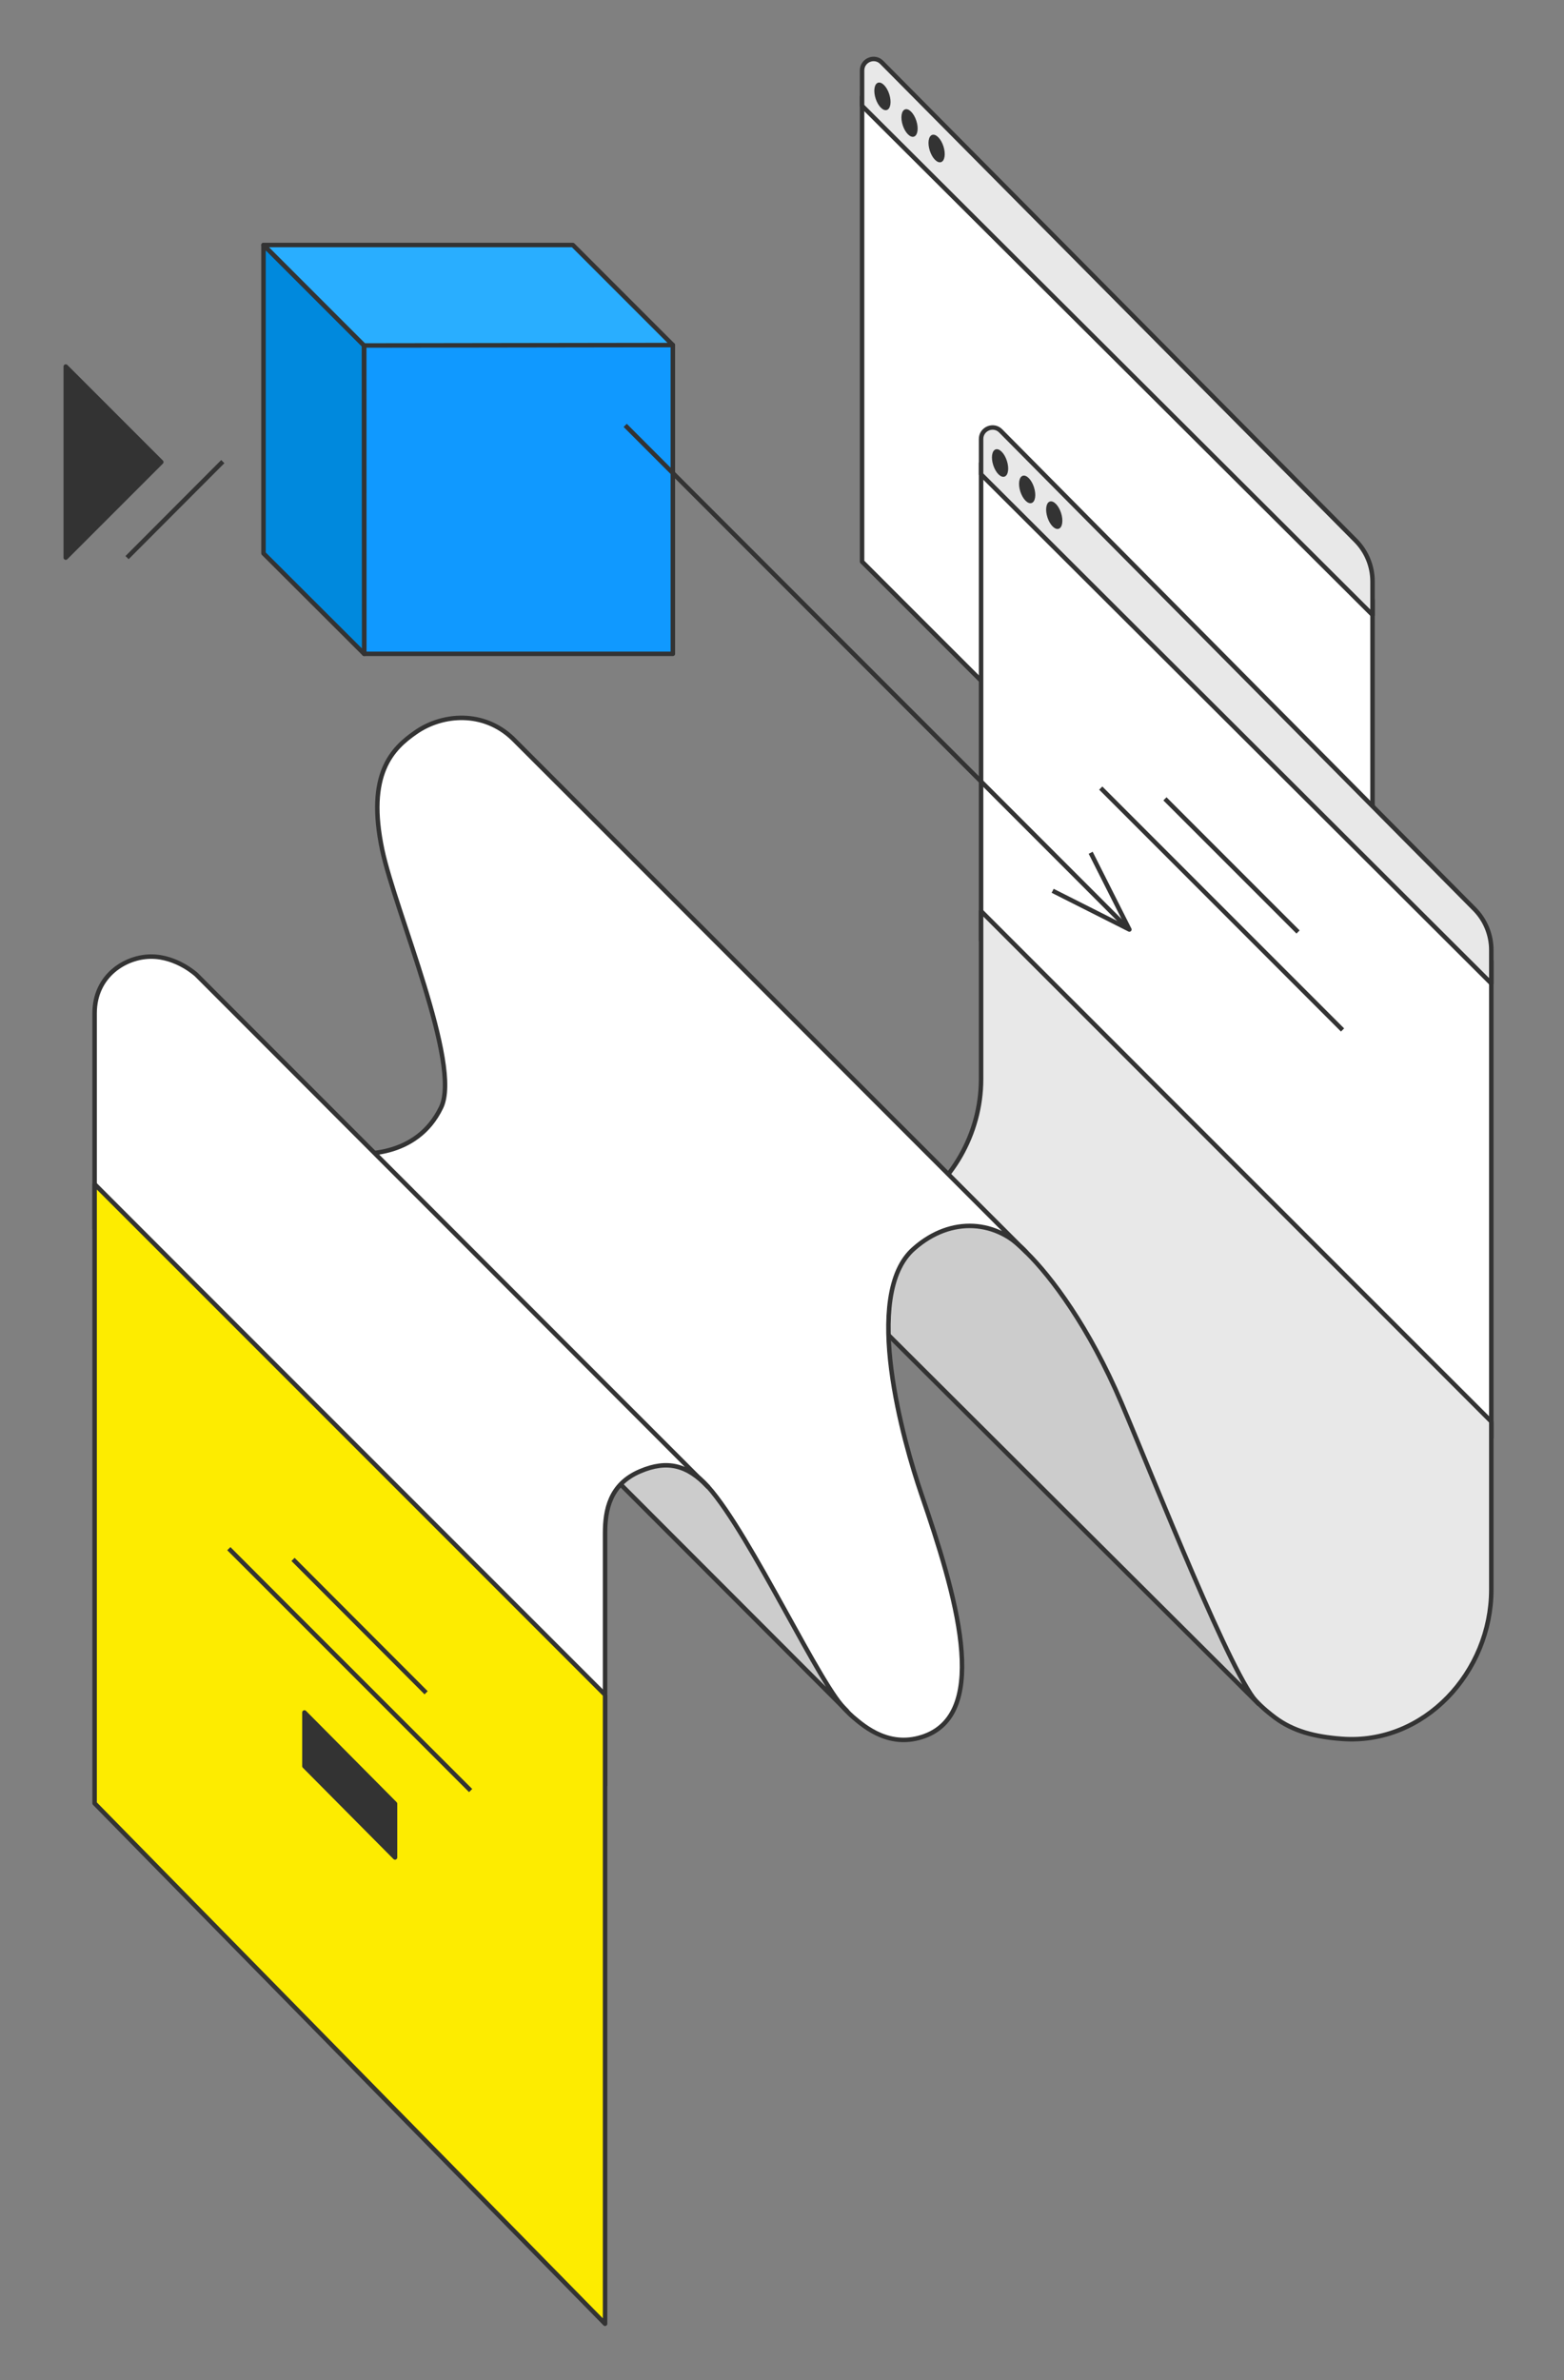 <?xml version="1.0" encoding="utf-8"?>
<!-- Generator: Adobe Illustrator 21.1.0, SVG Export Plug-In . SVG Version: 6.00 Build 0)  -->
<svg version="1.1" id="Слой_1" xmlns="http://www.w3.org/2000/svg" xmlns:xlink="http://www.w3.org/1999/xlink" x="0px" y="0px"
	 viewBox="0 0 699.2 1063.7" style="enable-background:new 0 0 699.2 1063.7;" xml:space="preserve">
<rect x="0" y="0" width="699.2" height="1063.7" fill="#808080" stroke="none"/>
<style type="text/css">
	.st0{fill:#FFFFFF;stroke:#333333;stroke-width:2;stroke-linejoin:round;stroke-miterlimit:10;}
	.st1{fill:#E8E8E8;stroke:#333333;stroke-width:2;stroke-linejoin:round;stroke-miterlimit:10;}
	.st2{fill:#333333;}
	.st3{fill:#CCCCCC;stroke:#333333;stroke-width:2;stroke-linejoin:round;stroke-miterlimit:10;}
	.st4{fill:#FDEC00;stroke:#333333;stroke-width:2;stroke-linejoin:round;stroke-miterlimit:10;}
	.st5{fill:#1099FF;stroke:#333333;stroke-width:2;stroke-linejoin:round;stroke-miterlimit:10;}
	.st6{fill:#29AEFF;stroke:#333333;stroke-width:2;stroke-linejoin:round;stroke-miterlimit:10;}
	.st7{fill:#333333;stroke:#333333;stroke-width:2;stroke-linejoin:round;stroke-miterlimit:10;}
	.st8{fill:none;stroke:#333333;stroke-width:2;stroke-linejoin:round;stroke-miterlimit:10;}
	.st9{fill:#0089DD;stroke:#333333;stroke-width:2;stroke-linejoin:round;stroke-miterlimit:10;}
</style>
<polygon class="st0" points="613.6,268.3 613.6,479.2 385.4,251 385.4,43.2 "/>
<path class="st1" d="M613.6,274.8v-14.9c0-6.9-2.7-13.5-7.6-18.4L394.2,27.9c-3.2-3.3-8.8-1-8.8,3.6v15.8L613.6,274.8z"/>
<ellipse transform="matrix(0.952 -0.308 0.308 0.952 5.821 123.38)" class="st2" cx="394.3" cy="43.2" rx="3.2" ry="6.4"/>
<ellipse transform="matrix(0.952 -0.308 0.308 0.952 2.749 127.685)" class="st2" cx="406.4" cy="55.1" rx="3.2" ry="6.4"/>
<ellipse transform="matrix(0.952 -0.308 0.308 0.952 -0.171 131.959)" class="st2" cx="418.5" cy="66.5" rx="3.2" ry="6.4"/>
<polygon class="st0" points="666.7,642.5 666.7,429.5 438.6,207 438.6,420.3 "/>
<path class="st1" d="M666.7,635.3v75.1c0,36.9-30,69.4-66.7,66.7c-12.2-0.9-21.8-3.4-30-9.5c-4.5-3.4-12.4-9.6-19.2-22.7
	c-8.5-16.4-96.7-136.8-96.7-136.8l-48.7-67c19.8-11.6,33.2-34.2,33.2-58.8v-40.1v-35L666.7,635.3"/>
<path class="st1" d="M666.7,439.5v-14.9c0-6.9-2.7-13.5-7.6-18.4L447.4,192.6c-3.2-3.3-8.8-1-8.8,3.6V212L666.7,439.5z"/>
<ellipse transform="matrix(0.952 -0.308 0.308 0.952 -48.011 156.05)" class="st2" cx="471" cy="230.3" rx="3.2" ry="6.4"/>
<ellipse transform="matrix(0.952 -0.308 0.308 0.952 -45.063 151.763)" class="st2" cx="458.9" cy="218.8" rx="3.2" ry="6.4"/>
<ellipse transform="matrix(0.952 -0.308 0.308 0.952 -42.02 147.472)" class="st2" cx="446.8" cy="207" rx="3.2" ry="6.4"/>
<path class="st3" d="M562.7,761.5L383.3,582.8c0,0,14.8-38.8,31.5-42.8s35,10.7,44.1,19.7c11,10.8,28,33.3,42.5,67.4
	C515.9,661.2,551.6,752,562.7,761.5z"/>
<path class="st0" d="M458.9,559.7L229.3,330.1c-13.1-12.6-31.5-11.2-43.5-2.8c-10.4,7.2-22.1,18.6-14.9,52.6
	c5.9,27.7,35.5,95.8,26.3,115c-11,22.9-36.5,21.3-43,20.2c-6.4-1.1,166.7,168.7,166.7,168.7s45.4,70.6,60.4,83.5
	c5.5,4.7,16.8,14.2,32.2,8.5c29.4-11,13.8-63.3-1.6-108.1c-7.7-22.5-27-89.2-3.3-109.7C425.4,543.2,446,545.3,458.9,559.7z"/>
<path class="st3" d="M378.6,764.6L270.3,656.2c0,0,27-13.4,46.3,8.3S367.5,755.4,378.6,764.6z"/>
<path class="st0" d="M42.3,549.2c0-34.3,0-93.1,0-96.4c0-16.8,13.8-25.3,25.3-25.3s20.2,8.1,20.2,8.1l228.7,228.9
	c-9.1-9.7-18.1-12.2-30.3-7c-13.7,5.8-15.7,17.5-15.7,27.8c0,2.5,0,85.1,0,112.5L42.3,549.2z"/>
<path class="st4" d="M270.5,757.6c0,91.2,0,280.9,0,280.9L42.3,805.9c0,0,0-120.7,0-276.7l228.4,228.4"/>
<rect x="162.8" y="154.2" class="st5" width="138" height="138"/>
<polygon class="st6" points="162.7,154.4 117.8,109.5 256.1,109.5 300.8,154.2 "/>
<polygon class="st7" points="29.4,249.2 29.4,163.8 72.1,206.5 "/>
<line class="st8" x1="56.8" y1="249.2" x2="99.6" y2="206.3"/>
<line class="st8" x1="279.5" y1="190.1" x2="503" y2="413.7"/>
<polyline class="st8" points="487.6,381.1 504.9,415.4 470.6,398.1 "/>
<line class="st8" x1="520.8" y1="357" x2="580.3" y2="416.5"/>
<line class="st8" x1="492.1" y1="352.2" x2="600.2" y2="460.3"/>
<line class="st8" x1="131" y1="696.9" x2="190.5" y2="756.5"/>
<line class="st8" x1="102.3" y1="692.1" x2="210.4" y2="800.2"/>
<polygon class="st7" points="176.6,830.1 136.1,789.3 136.1,765.3 176.6,806.1 "/>
<polygon class="st9" points="162.8,292.2 117.8,247.3 117.8,109.5 162.7,154.4 "/>
</svg>
